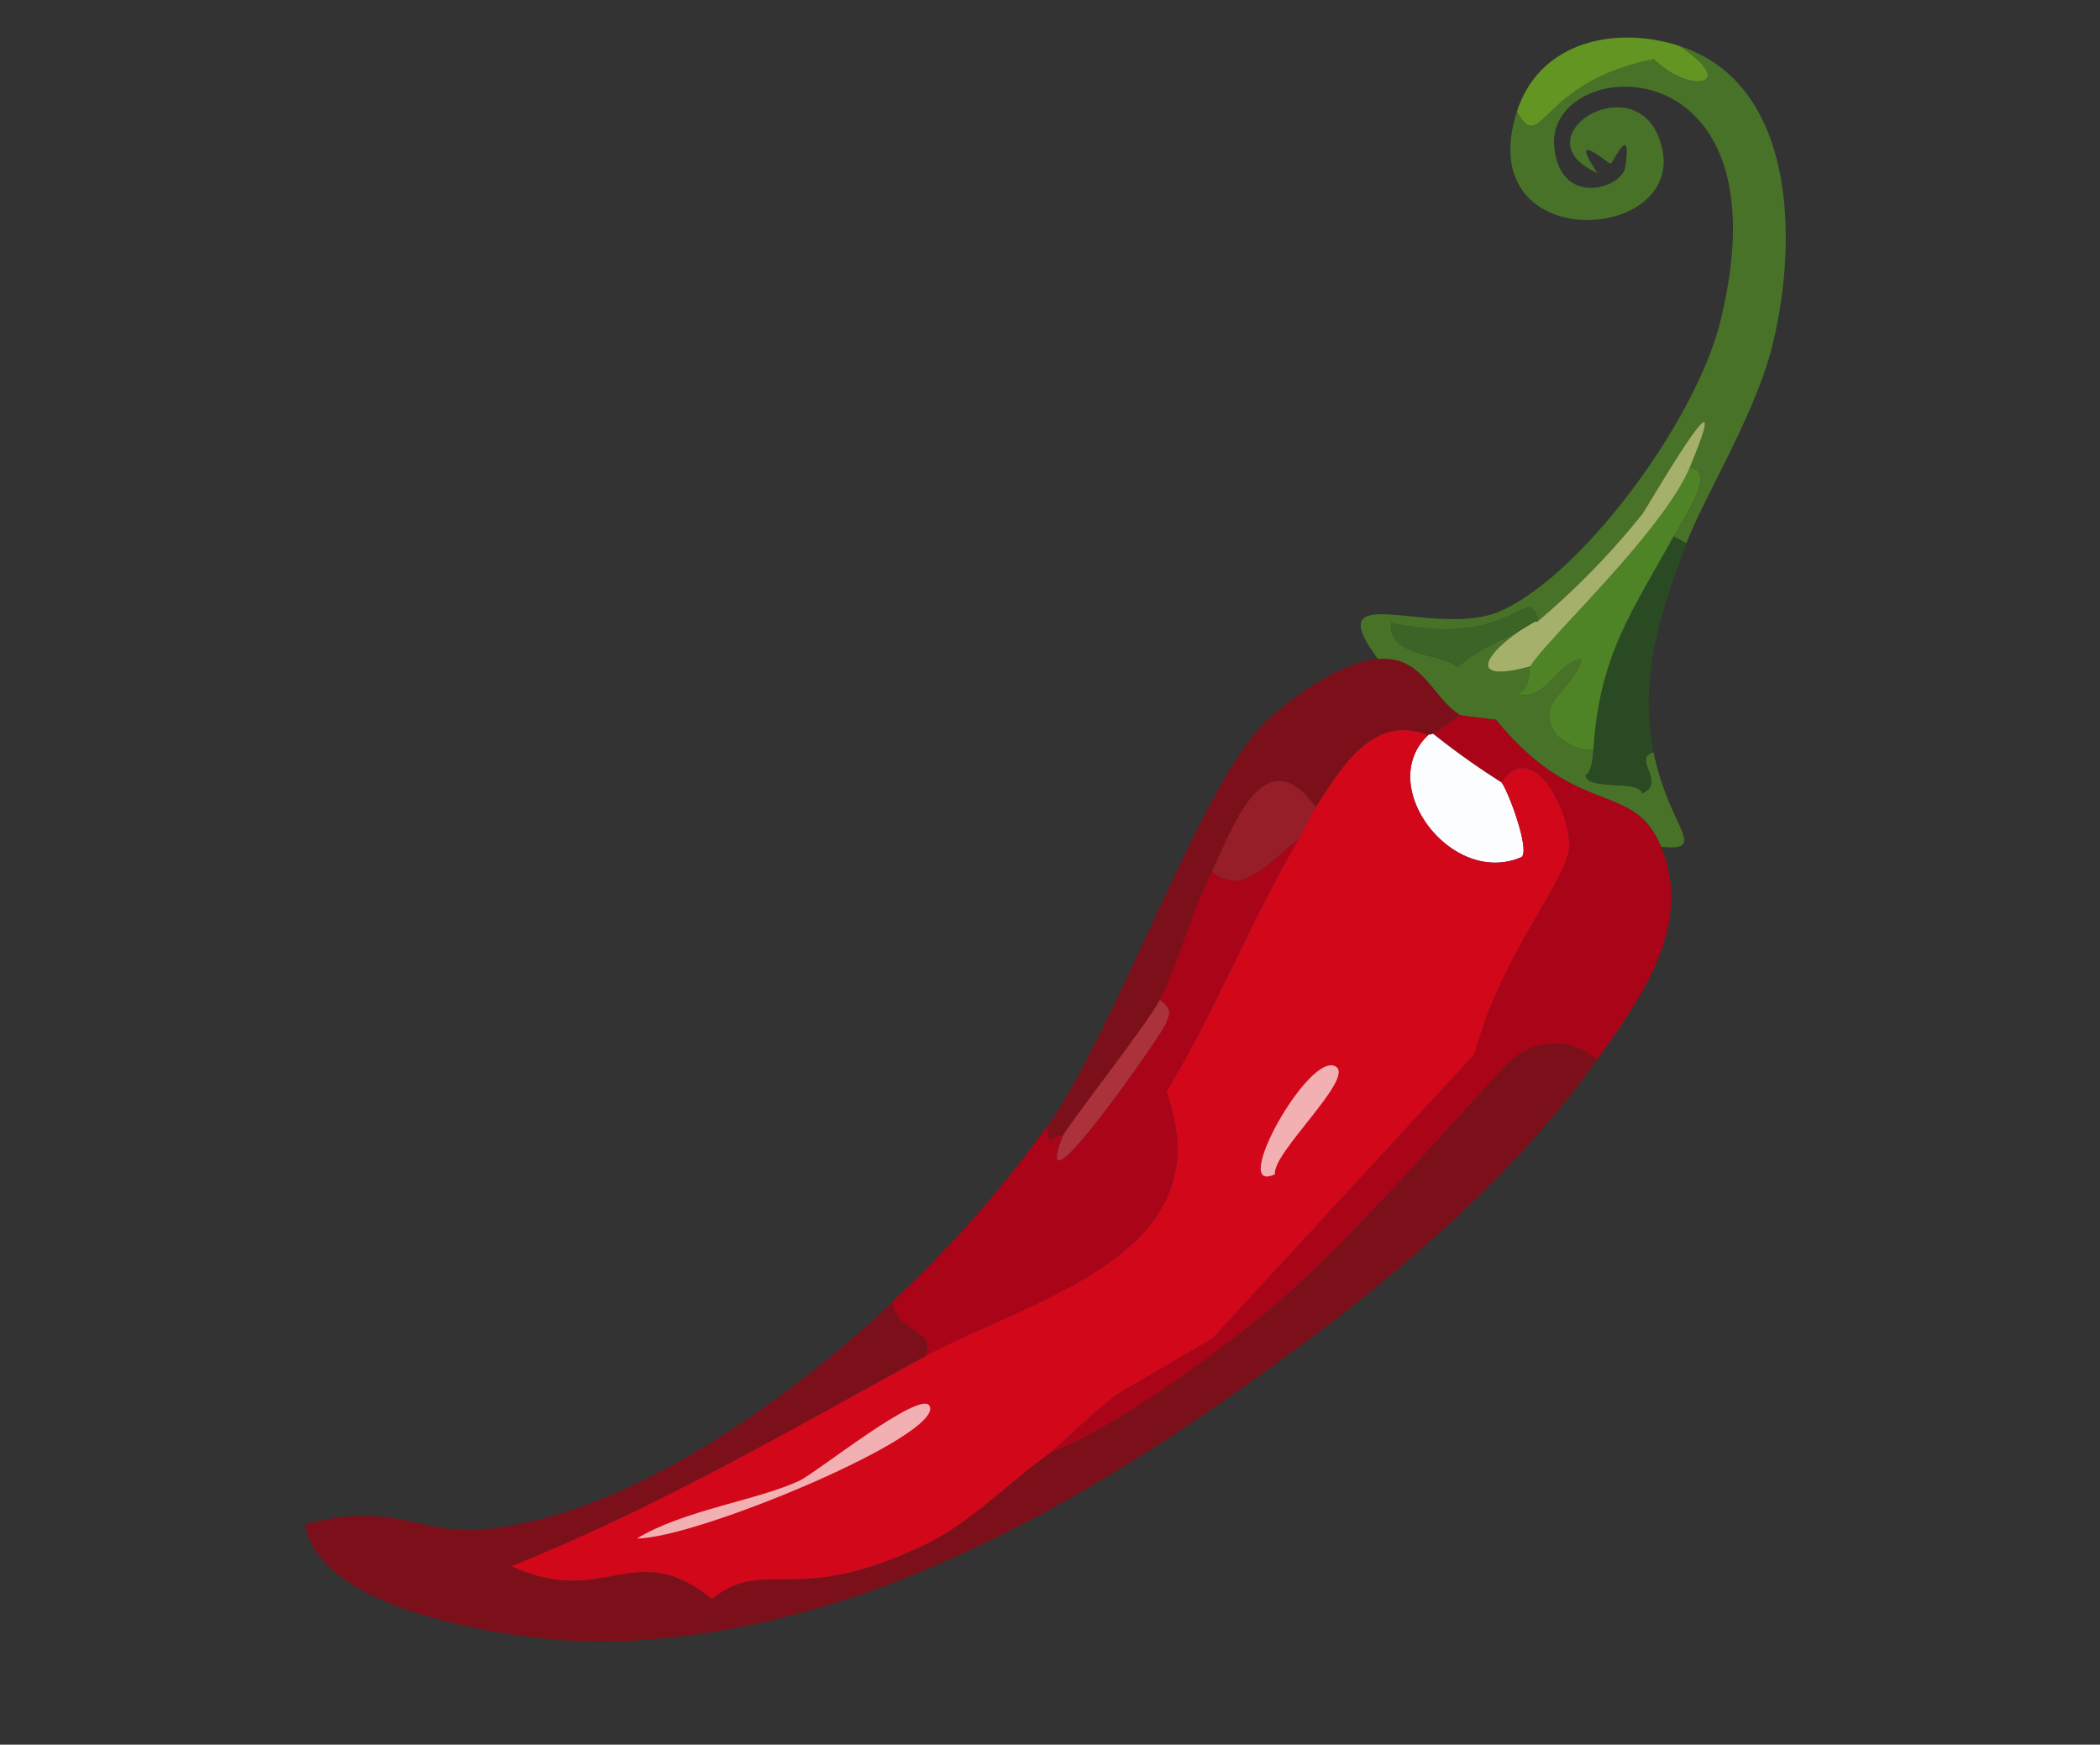 <svg xmlns="http://www.w3.org/2000/svg" xmlns:xlink="http://www.w3.org/1999/xlink" width="85.647" height="71.142" viewBox="0 0 85.647 71.142">
  <rect x="0" y="0" width="85.647" height="71.142" fill="#333333" stroke="none"/>
  <defs>
    <clipPath id="clip-path">
      <rect id="長方形_94" data-name="長方形 94" width="51.858" height="73.706" fill="none"/>
    </clipPath>
  </defs>
  <g id="グループ_77" data-name="グループ 77" transform="translate(70.486) rotate(73)">
    <g id="グループ_76" data-name="グループ 76" clip-path="url(#clip-path)">
      <path id="パス_4594" data-name="パス 4594" d="M9.4,16.549c3.142,9.213,5.454,19.378,2.723,29.014-.837,2.955-4.428,10.9-8.17,10.37.1-3.671,1.8-4.421,2.3-6.808,1.176-5.537-1.082-12.452-3.352-17.492-.19-.423-.424-.839-.628-1.257,1.289.2,1.629-1.441,2.514-.628C6.072,35.94,7.517,42.075,8.041,48.391c2.8-3.164.282-5.146,3.666-7.437-1.031-2.623,1.337-3.1.419-9.008-.313-2.016-1.466-4.06-2.095-5.97C9.871,23.3,8.185,18.413,7.1,15.816,5.225,11.34.388,3.935.185,3.247A2.617,2.617,0,0,1,1.233,0c3.725,4.833,6.2,10.783,8.17,16.549" transform="translate(38.521 17.748)" fill="#7c101a"/>
      <path id="パス_4595" data-name="パス 4595" d="M19.482,8.111l-.419.419c-.69-.714-2-2.444-2.514-1.466-4.125-3.415,1.065,2.147,1.257,2.409a31.59,31.59,0,0,1,2.933,5.342c-1.724-.083.85,1.257-1.676,5.761,1.291.488,1.665-1.415,2.514-2.095-.532-1.035-.508-2.4-.838-3.457.452,2.006,1.6,3.63,1.676.628.192.2.779.147.943.838.614-1.052-.738-1.791-.629-2.933,1.278.854,1.076,2.43,2.724,1.885.074-.025,1.023-.747.943-1.257,1.078.406.872.621.943.628.633.063.8-2.094,1.362-1.99-.112-1.117-1.5.008-1.466-.943,3.1.315,4.557-1.012,3.771.838-2.945.283-2.023,2.916-6.913,4.922-.1.215-.571,1.314-.628,1.362-1.065.887-2.767.745-3.143,2.514-3.992,1.418-.08-2.444-.419-5.342-.419-3.577-5.039-9.865-8.694-12.046-10.165-6.064-12.458,3.6-8.8,4.4,2.479.541,2.467-2.136,1.676-2.514-1.769-.846-.3.439-.314.524-.012.1-1.947,1.272.209.628C1.608,9.9.129,4.211,3.666,4.34,7.808,4.492,5.74,13.109.628,9.578c2.053-.47-.9-1.157-.419-5.97C1.976,2.687,2.321.541,0,2.455c2.931-4.2,9.269-2.2,12.883,0,2.43,1.482,5.112,4.519,6.6,5.656" transform="translate(1.208 0)" fill="#487227"/>
      <path id="パス_4596" data-name="パス 4596" d="M15.083,5.054A2.617,2.617,0,0,0,14.036,8.3c.2.688,5.04,8.094,6.913,12.569,1.087,2.6,2.773,7.489,2.933,10.16-.068-.208-.944-1.879-1.466-3.247l-1.047-4.4L13.407,9.768c-3.625-2.232-5.718-5.8-7.018-6.18-1.511-.442-4.643.224-3.247,1.885A30.21,30.21,0,0,1,.419,7.568,13.2,13.2,0,0,0,0,6.311c.058-.048.529-1.147.628-1.362C5.518,2.942,4.6.31,7.541.026,11.019-.308,13.2,2.61,15.083,5.054" transform="translate(24.67 12.693)" fill="#aa0418"/>
      <path id="パス_4597" data-name="パス 4597" d="M3.639,1.257c.022.068-.025.158,0,.209C2.126,3.361,3.867,5.229,5.106,6.7c-3.367,1.174-.217,3.441,1.257,4.818,1.27,1.186,3.541,2.7,4.4,3.561s3.848,5.183,4.19,5.447c-.378.188.521.794-.628.419C11.065,16.851,2.678,10.8,1.126,7.542.474,6.175-.24,4.01.078,2.514.454.746,2.156.887,3.22,0a12.976,12.976,0,0,1,.419,1.257" transform="translate(21.45 19.004)" fill="#7c101a"/>
      <path id="パス_4598" data-name="パス 4598" d="M8.17,3.771c-.035.951,1.354-.174,1.466.943-.564-.1-.728,2.054-1.362,1.99-.071-.007.135-.223-.943-.628C3.747,4.726,2.437,2.942,0,.419L.419,0C2.81,1.829,5.075,3.456,8.17,3.771" transform="translate(20.271 8.111)" fill="#294a22"/>
      <path id="パス_4599" data-name="パス 4599" d="M1.836,7.892C-.631,6.189-.375,3.036,1.208.77,3.529-1.144,3.183,1,1.417,1.922c-.479,4.813,2.472,5.5.419,5.97" transform="translate(0 1.685)" fill="#639522"/>
      <path id="パス_4600" data-name="パス 4600" d="M15.711,20.739c-.884-.812-1.225.825-2.514.628A49.8,49.8,0,0,0,8.17,13.2c1.15.376.251-.231.628-.419,3.047,2.356-2.822-5.08-3.142-5.342-.448-.367-.5-.467-1.048-.1C3.75,6.473,1.479,4.957.209,3.77,1.688,2.882.375,1.216,0,0,2.6,2.833,5.692,5.3,8.275,8.17c7.091-.364,6.452,7.8,7.437,12.569" transform="translate(27.603 26.756)" fill="#aa0418"/>
      <path id="パス_4601" data-name="パス 4601" d="M2.514,1.759C4.951,4.281,6.262,6.065,9.846,7.415c.081.51-.868,1.232-.943,1.257C7.255,9.217,7.458,7.641,6.18,6.787c-.11,1.142,1.243,1.88.628,2.933-.164-.691-.752-.639-.943-.838C5.072,8.056,2.209,2.122,0,.292c.51-.978,1.824.752,2.514,1.466" transform="translate(17.757 6.772)" fill="#4e8425"/>
      <path id="パス_4602" data-name="パス 4602" d="M1.588,1.105C3.8,2.935,6.659,8.869,7.454,9.694c-.079,3-1.224,1.378-1.676-.628-.02-.063.021-.147,0-.209A31.593,31.593,0,0,0,2.845,3.514c-.191-.261-5.381-5.824-1.257-2.409" transform="translate(16.169 5.959)" fill="#a5b16a"/>
      <path id="パス_4603" data-name="パス 4603" d="M1.676,0c.021.063-.02.146,0,.209.329,1.054.306,2.422.838,3.457C1.665,4.349,1.291,6.253,0,5.765,2.526,1.261-.048-.079,1.676,0" transform="translate(20.271 14.811)" fill="#3c6427"/>
      <path id="パス_4604" data-name="パス 4604" d="M.008,2.465c-.025-.051.022-.142,0-.209A30.329,30.329,0,0,0,2.731.161C3.15.005,5.66-.147,5.873.266c.376,3.072-4.534,4.9-5.866,2.2" transform="translate(25.081 18.006)" fill="#fcfdfe"/>
      <path id="パス_4605" data-name="パス 4605" d="M1.5,0c.341.406.7.665,1.047,1.047.376,1.216,1.689,2.882.209,3.771C1.282,3.441-1.868,1.174,1.5,0" transform="translate(25.056 25.708)" fill="#961e29"/>
      <path id="パス_4606" data-name="パス 4606" d="M4.19,5.673C3.848,5.409.858,1.085,0,.226c.55-.362.6-.262,1.048.1.32.262,6.189,7.7,3.142,5.342" transform="translate(32.212 33.861)" fill="#ab323a"/>
      <path id="パス_4607" data-name="パス 4607" d="M24.051,27.575c.628,1.911,1.782,3.954,2.095,5.97.918,5.912-1.45,6.385-.419,9.008-3.384,2.291-.866,4.273-3.666,7.437-.524-6.316-1.969-12.451-3.247-18.644-.984-4.769-.346-12.934-7.437-12.569C8.8,15.909,5.7,13.44,3.1,10.607c-.351-.382-.706-.641-1.047-1.047C.816,8.085-.925,6.217.589,4.323c1.332,2.7,6.241.873,5.865-2.2-.213-.412-2.723-.26-3.142-.1C1.917.357,5.048-.308,6.558.133c1.3.38,3.393,3.947,7.018,6.18l7.961,13.617,1.047,4.4c.522,1.367,1.4,3.039,1.466,3.247" transform="translate(24.501 16.148)" fill="#d2071a"/>
      <path id="パス_4608" data-name="パス 4608" d="M.176,0C1.491-.209,2.565,10.689,1.851,12.991,1.3,10.853,1.8,7.821,1.537,5.973,1.433,5.224-.6.128.176,0" transform="translate(45.129 47.911)" fill="#f3b0b2"/>
      <path id="パス_4609" data-name="パス 4609" d="M.142.05C.836-.5,2.748,3.589,3.6,3.717,3.911,5.814-.875.852.142.05" transform="translate(36.783 27.962)" fill="#f3b0b2"/>
    </g>
  </g>
</svg>
